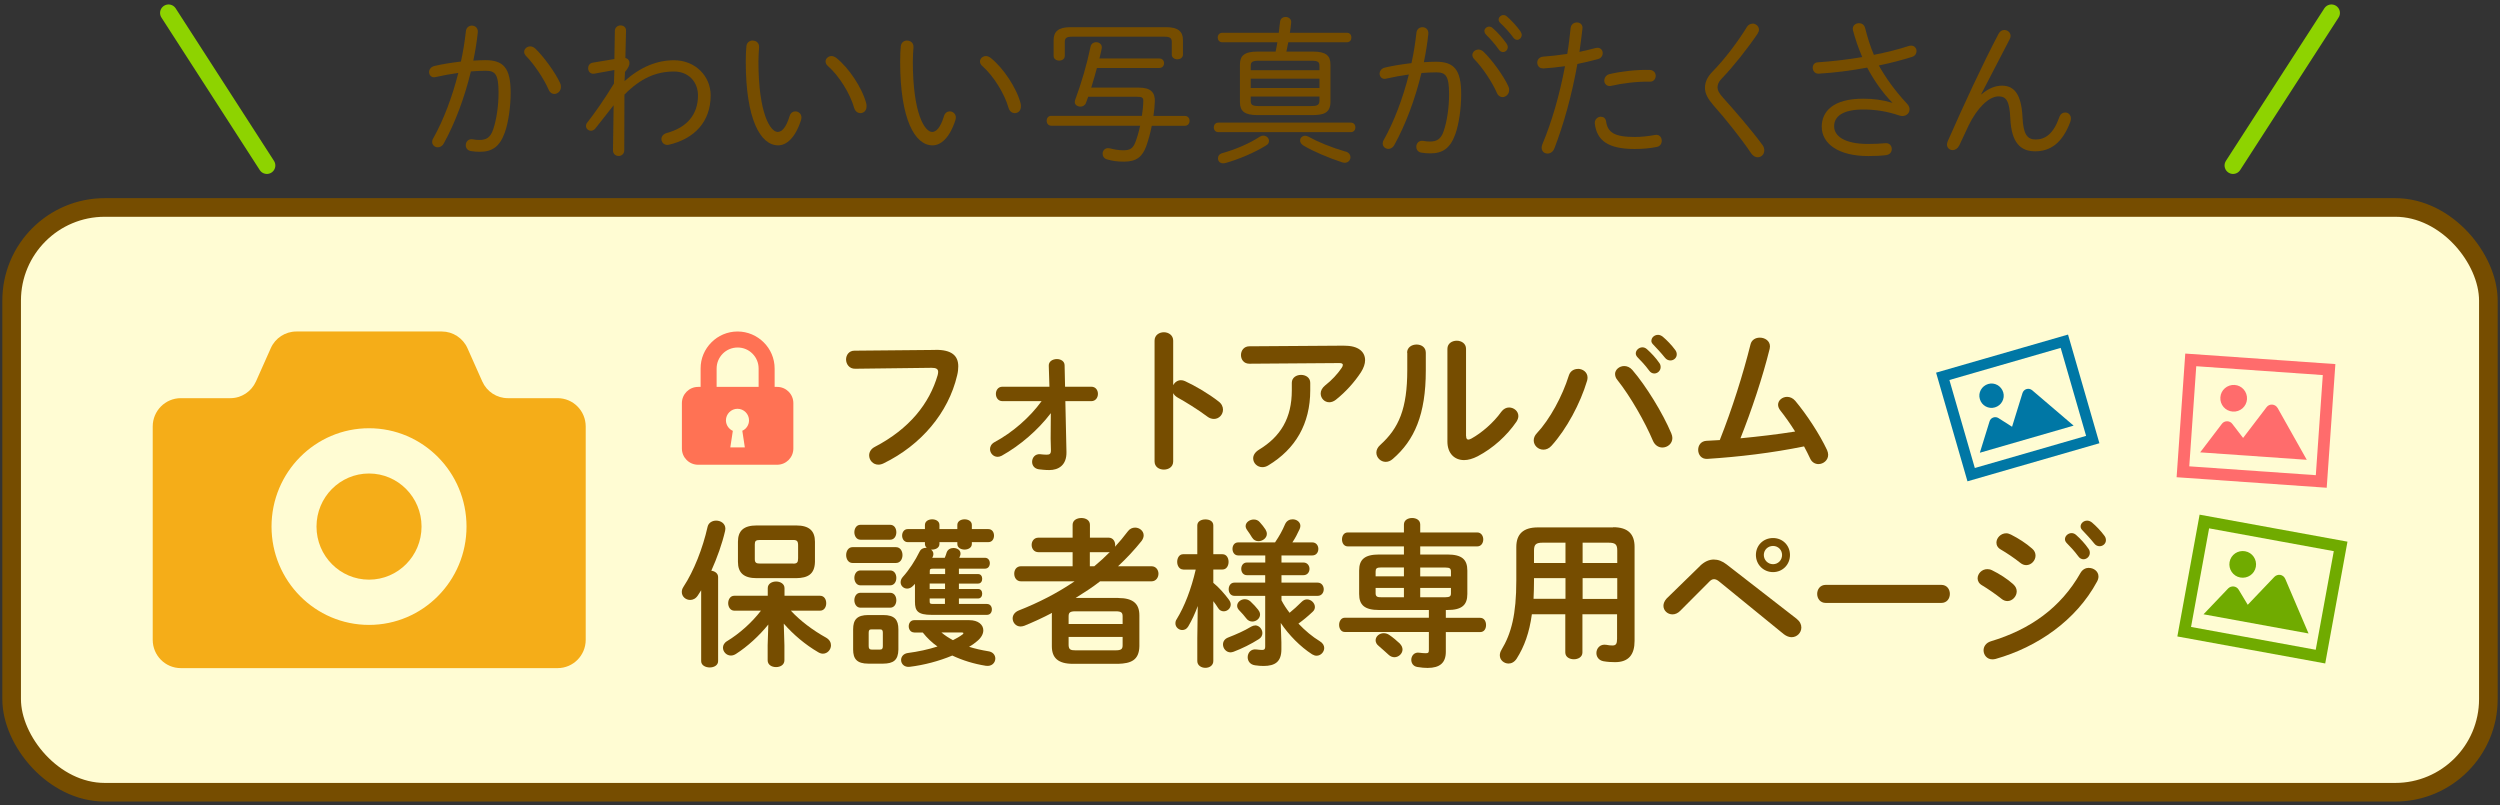 <?xml version="1.0" encoding="UTF-8"?>
<svg id="_レイヤー_1" data-name="レイヤー 1" xmlns="http://www.w3.org/2000/svg" viewBox="0 0 268.48 86.49">
  <rect x="0" y="0" width="268.48" height="86.49" fill="#333333" stroke="none"/>
  <defs>
    <style>
      .cls-1 {
        stroke: #764d00;
        stroke-width: 2px;
      }

      .cls-1, .cls-2 {
        fill: #fffcd3;
        stroke-miterlimit: 10;
      }

      .cls-2 {
        stroke: #8ed300;
        stroke-linecap: round;
        stroke-width: 1.82px;
      }

      .cls-3 {
        fill: #764d00;
      }

      .cls-3, .cls-4, .cls-5, .cls-6, .cls-7, .cls-8 {
        stroke-width: 0px;
      }

      .cls-4 {
        fill: #70ab00;
      }

      .cls-5 {
        fill: #ff6c6c;
      }

      .cls-6 {
        fill: #ff7254;
      }

      .cls-7 {
        fill: #f5ad18;
      }

      .cls-8 {
        fill: #0077a5;
      }
    </style>
  </defs>
  <g>
    <line class="cls-2" x1="250.38" y1="1.39" x2="239.81" y2="17.77"/>
    <line class="cls-2" x1="18.1" y1="1.39" x2="28.66" y2="17.77"/>
    <g>
      <path class="cls-3" d="m47.65,15.41c-.15.29-.41.41-.63.41-.32,0-.61-.24-.61-.58,0-.12.03-.25.12-.39,1.1-1.96,2.04-4.44,2.69-7.02-.83.12-1.68.27-2.41.44-.07.02-.14.03-.19.03-.34,0-.54-.27-.54-.56,0-.27.19-.56.56-.65.83-.2,1.85-.36,2.86-.48.24-1.07.41-2.16.53-3.23.03-.42.34-.63.65-.63.34,0,.68.25.63.73-.1,1-.27,2.01-.48,3.03.48-.03.9-.05,1.29-.05,1.94,0,2.72.83,2.72,3.48,0,1.53-.24,3.21-.63,4.3-.54,1.51-1.36,2.06-2.67,2.06-.32,0-.66-.02-.99-.08-.37-.07-.53-.34-.53-.63,0-.36.27-.71.75-.63.27.05.46.07.71.07.73,0,1.19-.25,1.48-1.12.36-1.05.58-2.53.58-3.96,0-2.01-.37-2.35-1.39-2.35-.49,0-1.02.03-1.58.07-.68,2.82-1.7,5.54-2.91,7.73Zm12.51-6.46c.07.14.08.27.08.39,0,.44-.36.75-.71.75-.24,0-.48-.14-.61-.46-.51-1.17-1.56-2.74-2.43-3.62-.14-.15-.2-.31-.2-.44,0-.32.31-.59.65-.59.17,0,.36.07.53.22.9.85,2.19,2.62,2.7,3.76Z"/>
      <path class="cls-3" d="m67.08,8.7c1.73-1.53,3.5-2.23,5.3-2.23,2.31,0,3.94,1.73,3.94,3.77,0,2.84-1.75,4.66-4.47,5.3-.49.12-.82-.24-.82-.61,0-.25.17-.53.58-.65,2.09-.56,3.35-1.92,3.35-4.03,0-1.43-.99-2.57-2.58-2.57-1.89,0-3.57.7-5.32,2.48l-.02,5.98c0,.41-.31.61-.6.61-.31,0-.61-.2-.61-.61l.07-4.84-1.95,2.48c-.15.19-.32.26-.49.26-.27,0-.53-.22-.53-.51,0-.12.03-.25.14-.37.82-1.05,1.85-2.52,2.86-4.18l.05-1.46-2.16.39c-.42.07-.66-.25-.66-.58,0-.27.15-.54.49-.6l2.33-.39.05-3.03c.02-.39.32-.58.61-.58.31,0,.61.19.59.58l-.07,2.92c.32.07.44.31.44.53,0,.27-.12.53-.48.97l-.05.95Z"/>
      <path class="cls-3" d="m80.84,4.36c.36,0,.71.24.68.73-.03.49-.07.88-.07,1.5,0,5.64,1.29,7.58,2.07,7.58.44,0,.9-.46,1.27-1.68.1-.37.37-.53.63-.53.32,0,.65.25.65.66,0,.08-.02.19-.05.29-.63,1.94-1.58,2.7-2.45,2.7-1.9,0-3.48-2.79-3.48-8.98,0-.76.03-1.26.07-1.68.05-.41.37-.6.68-.6Zm12.19,6.77c.03.1.03.2.03.29,0,.48-.32.73-.66.73-.27,0-.54-.17-.66-.53-.44-1.58-1.65-3.5-2.84-4.54-.17-.15-.24-.32-.24-.48,0-.31.29-.58.65-.58.15,0,.32.07.49.19,1.34,1.05,2.8,3.23,3.23,4.91Z"/>
      <path class="cls-3" d="m97.42,4.36c.36,0,.71.24.68.73-.03.49-.07.88-.07,1.5,0,5.64,1.29,7.58,2.07,7.58.44,0,.9-.46,1.27-1.68.1-.37.37-.53.63-.53.32,0,.65.25.65.66,0,.08-.02.19-.05.29-.63,1.94-1.58,2.7-2.45,2.7-1.9,0-3.48-2.79-3.48-8.98,0-.76.03-1.26.07-1.68.05-.41.37-.6.68-.6Zm12.19,6.77c.03.1.03.2.03.29,0,.48-.32.73-.66.73-.27,0-.54-.17-.66-.53-.44-1.58-1.65-3.5-2.84-4.54-.17-.15-.24-.32-.24-.48,0-.31.29-.58.65-.58.15,0,.32.07.49.19,1.34,1.05,2.8,3.23,3.23,4.91Z"/>
      <path class="cls-3" d="m116.86,10.4c-.08.22-.15.44-.24.66-.1.27-.36.39-.59.39-.31,0-.61-.19-.61-.49,0-.05.02-.12.03-.19.68-1.85,1.26-3.79,1.67-5.78.07-.31.34-.46.59-.46.36,0,.7.27.6.71-.08.34-.15.7-.24,1.04h6.43c.34,0,.51.25.51.51s-.17.51-.51.51h-6.7c-.19.71-.39,1.41-.61,2.11h5.13c1.27,0,1.73.53,1.7,1.48-.02.51-.07,1.04-.15,1.56h3.37c.34,0,.51.25.51.53,0,.26-.17.53-.51.53h-3.55c-.15.78-.36,1.53-.59,2.18-.41,1.12-1.02,1.67-2.4,1.67-.73,0-1.24-.08-1.8-.24-.34-.08-.49-.36-.49-.61,0-.31.22-.6.59-.6.08,0,.15.02.24.03.37.1.88.2,1.38.2.71,0,1.04-.17,1.31-.87.2-.51.37-1.12.51-1.77h-9.55c-.32,0-.49-.27-.49-.53,0-.27.17-.53.49-.53h9.74c.08-.53.14-1.05.15-1.56.02-.39-.12-.49-.68-.49h-5.22Zm8.4-7.48c1.27,0,1.78.48,1.78,1.38v1.56c0,.34-.31.51-.59.51-.31,0-.61-.17-.61-.51v-1.34c0-.42-.17-.58-.8-.58h-9.89c-.63,0-.8.15-.8.58v1.48c0,.34-.31.51-.59.51-.31,0-.61-.17-.61-.51v-1.7c0-.9.51-1.38,1.78-1.38h10.33Z"/>
      <path class="cls-3" d="m130.84,14.19c-.32,0-.49-.25-.49-.51s.17-.51.49-.51h14.23c.34,0,.49.26.49.51s-.15.51-.49.51h-14.23Zm6.15-8.65c.07-.34.14-.66.19-1h-5.92c-.32,0-.49-.26-.49-.51s.17-.51.49-.51h6.07c.05-.39.08-.8.14-1.19.03-.34.32-.51.59-.51.32,0,.65.22.6.63-.03.36-.08.71-.14,1.07h6.12c.34,0,.49.25.49.51s-.15.51-.49.51h-6.29c-.07.34-.14.66-.2,1h2.86c1.39,0,1.87.44,1.87,1.38v4.06c-.02,1.21-.83,1.36-1.87,1.38h-5.98c-1.39,0-1.87-.44-1.87-1.38v-4.06c0-.93.48-1.38,1.87-1.38h1.97Zm-1.31,9.03c.34,0,.6.27.6.56,0,.19-.08.36-.31.49-1.26.78-2.97,1.5-4.37,1.89-.08.02-.17.03-.24.03-.36,0-.56-.25-.56-.53,0-.24.14-.48.46-.56,1.36-.39,2.87-1,4.03-1.77.14-.08.27-.12.39-.12Zm6.02-7.51c0-.39-.15-.54-.87-.54h-5.64c-.71,0-.87.15-.87.54v.48h7.38v-.48Zm0,1.39h-7.38v1h7.38v-1Zm-.87,2.94c.44-.02.85,0,.87-.54v-.48h-7.38v.48c0,.39.15.54.87.54h5.64Zm3.67,4.88c.37.1.53.37.53.61,0,.31-.24.6-.61.6-.08,0-.19-.02-.29-.05-1.48-.49-3.08-1.16-4.15-1.8-.25-.15-.36-.36-.36-.54,0-.27.22-.51.54-.51.1,0,.22.03.36.1,1,.56,2.46,1.16,3.98,1.6Z"/>
      <path class="cls-3" d="m149.73,15.58c-.15.29-.41.41-.63.41-.32,0-.61-.24-.61-.58,0-.12.03-.26.12-.39,1.1-1.96,2.04-4.44,2.69-7.02-.83.12-1.68.27-2.41.44-.07.02-.14.03-.19.03-.34,0-.54-.27-.54-.56,0-.27.19-.56.56-.65.83-.2,1.85-.36,2.86-.48.24-1.07.41-2.16.53-3.23.03-.42.34-.63.65-.63.34,0,.68.25.63.73-.1,1-.27,2.01-.48,3.03.48-.03.9-.05,1.29-.05,1.94,0,2.72.83,2.72,3.48,0,1.53-.24,3.21-.63,4.3-.54,1.51-1.36,2.06-2.67,2.06-.32,0-.66-.02-.99-.08-.37-.07-.53-.34-.53-.63,0-.36.27-.71.75-.63.27.05.46.07.71.07.73,0,1.19-.25,1.48-1.12.36-1.05.58-2.53.58-3.96,0-2.01-.37-2.35-1.39-2.35-.49,0-1.02.03-1.58.07-.68,2.82-1.7,5.54-2.91,7.73Zm12.26-6.29c.07.14.08.27.08.39,0,.44-.36.75-.71.75-.24,0-.48-.14-.61-.46-.51-1.17-1.56-2.74-2.43-3.62-.14-.15-.2-.31-.2-.44,0-.32.31-.59.65-.59.17,0,.36.07.53.22.9.85,2.19,2.62,2.7,3.76Zm-2.58-5.95c0-.25.24-.48.51-.48.12,0,.24.03.36.14.51.42,1.1,1.1,1.5,1.67.1.14.14.27.14.39,0,.31-.24.53-.51.53-.15,0-.31-.07-.43-.24-.42-.61-.97-1.21-1.39-1.63-.12-.12-.17-.26-.17-.37Zm1.53-1.24c0-.25.24-.48.51-.48.12,0,.25.03.37.14.44.37,1.09,1.07,1.46,1.6.08.14.14.25.14.39,0,.29-.24.53-.49.53-.14,0-.27-.07-.39-.22-.39-.53-1-1.21-1.43-1.6-.12-.12-.17-.24-.17-.36Z"/>
      <path class="cls-3" d="m165.72,7.34c-.41.02-.63-.29-.63-.61,0-.31.2-.61.65-.65.7-.05,1.58-.14,2.57-.29.17-.97.24-1.68.36-2.75.03-.42.36-.63.68-.63.34,0,.66.24.59.7-.12.99-.2,1.68-.32,2.46.56-.12,1.14-.25,1.72-.41.08-.02.15-.03.22-.03.37,0,.56.29.56.58,0,.25-.15.53-.49.63-.77.2-1.51.39-2.23.53-.61,3.4-1.46,6.43-2.46,9.04-.15.41-.46.58-.75.58-.32,0-.63-.22-.63-.63,0-.1.03-.24.08-.37,1.04-2.48,1.84-5.29,2.43-8.38-.87.12-1.67.2-2.35.24Zm6.22,5.2c.25,0,.49.15.54.49.17,1.19.88,1.68,3.09,1.68.68,0,1.44-.08,2.18-.22.46-.08.71.27.71.63,0,.29-.17.59-.53.66-.75.15-1.56.22-2.38.22-2.87,0-4.06-.92-4.28-2.72-.05-.46.32-.75.66-.75Zm5.22-5.03c.42,0,.65.32.65.63,0,.32-.22.65-.63.63-1.36-.03-2.94.17-4.11.44-.07.02-.14.03-.2.03-.37,0-.58-.29-.58-.58,0-.31.2-.63.59-.71,1.24-.29,2.89-.48,4.28-.44Z"/>
      <path class="cls-3" d="m188.19,2.53c.36,0,.71.27.71.66,0,.12-.05.27-.15.43-1.1,1.63-2.62,3.54-3.84,4.81-.36.36-.46.66-.46.97,0,.29.17.63.59,1.09,1.24,1.38,2.94,3.33,4.23,5.07.15.2.2.41.2.6,0,.42-.32.73-.71.73-.24,0-.51-.14-.71-.44-1.05-1.58-2.89-3.86-4.05-5.15-.6-.7-.9-1.26-.9-1.87,0-.54.2-1.12.82-1.75,1.29-1.31,2.7-3.18,3.69-4.79.15-.24.36-.34.58-.34Z"/>
      <path class="cls-3" d="m203.22,11.02c-.99-.99-1.97-2.38-2.7-3.76-1.73.32-3.57.56-5.2.65-.41.03-.65-.31-.65-.63,0-.29.17-.58.58-.59,1.5-.1,3.14-.29,4.74-.56-.41-.95-.75-1.94-1-2.89-.1-.46.27-.75.65-.75.29,0,.56.15.66.53.24.94.54,1.94.94,2.87,1.39-.27,2.67-.6,3.71-.94.1-.03.2-.05.29-.05.37,0,.58.29.58.58,0,.25-.14.53-.48.63-1.02.32-2.24.65-3.57.92.71,1.27,1.67,2.65,3.03,4.11.19.19.27.41.27.61,0,.39-.32.71-.77.71-.1,0-.2-.02-.31-.05-1.29-.44-2.53-.65-3.89-.65-2.18,0-3.13.73-3.13,1.8s1.14,1.9,3.64,1.9c.7,0,1.33-.03,1.85-.08.46-.05.7.29.7.63,0,.31-.19.59-.6.65-.56.07-1.17.1-1.92.1-3.26,0-5-1.36-5-3.15,0-1.6,1.17-3.01,4.44-3.01,1.1,0,2.07.12,3.13.44l.02-.03Z"/>
      <path class="cls-3" d="m212.8,10.12c.73-.61,1.44-.92,2.21-.92,1.31,0,2.07.94,2.19,3.38.08,1.87.53,2.4,1.41,2.4,1.04,0,1.92-.61,2.55-2.41.12-.34.37-.49.63-.49.31,0,.61.24.61.65,0,.08-.02.19-.05.31-.88,2.4-2.23,3.21-3.79,3.21s-2.55-.9-2.67-3.54c-.08-1.87-.44-2.36-1.26-2.36-1.05,0-2.31,1.27-3.21,3.11-.25.51-.66,1.44-1.02,2.18-.17.32-.44.48-.7.48-.32,0-.61-.24-.61-.59,0-.1.03-.22.08-.36,1.68-3.82,3.72-8.23,5.46-11.54.15-.29.39-.41.61-.41.34,0,.68.25.68.63,0,.12-.03.24-.1.37l-3.06,5.9.03.02Z"/>
    </g>
  </g>
  <g>
    <rect class="cls-1" x="1.25" y="22.28" width="265.98" height="62.8" rx="10" ry="10"/>
    <g>
      <g>
        <path class="cls-7" d="m39.63,50.85c-3.12,0-5.64,2.55-5.64,5.7s2.53,5.7,5.64,5.7,5.64-2.55,5.64-5.7-2.53-5.7-5.64-5.7Z"/>
        <path class="cls-7" d="m59.86,42.76h-5.32c-1.19,0-2.26-.7-2.75-1.8l-1.59-3.57c-.49-1.09-1.57-1.79-2.75-1.79h-15.62c-1.19,0-2.27.7-2.75,1.79l-1.59,3.57c-.49,1.09-1.56,1.8-2.75,1.8h-5.32c-1.67,0-3.02,1.36-3.02,3.04v22.91c0,1.68,1.35,3.04,3.02,3.04h40.46c1.67,0,3.02-1.36,3.02-3.04v-22.91c0-1.68-1.35-3.04-3.02-3.04Zm-20.23,24.35c-5.78,0-10.47-4.73-10.47-10.56s4.69-10.56,10.47-10.56,10.47,4.73,10.47,10.56-4.69,10.56-10.47,10.56Z"/>
      </g>
      <g>
        <path class="cls-3" d="m100.43,37.57c1.78-.02,2.48.63,2.48,1.77,0,.29-.03.61-.12.97-.94,4.03-3.89,7.5-7.9,9.45-.2.1-.39.14-.56.14-.58,0-.99-.48-.99-1,0-.32.17-.68.59-.9,3.76-1.96,5.88-4.67,6.77-7.72.03-.14.05-.24.05-.34,0-.32-.22-.44-.71-.44l-8.19.1c-.65.02-.99-.51-.99-1,0-.46.31-.94.9-.94l8.67-.08Z"/>
        <path class="cls-3" d="m107.65,43.08c-.46,0-.7-.39-.7-.78s.24-.77.7-.77h5.05l-.07-2.26c-.02-.46.43-.71.87-.71.41,0,.83.22.83.68l.05,2.29h2.82c.48,0,.71.39.71.77s-.24.78-.71.78h-2.79l.12,5.46c.03,1.44-.88,1.94-1.84,1.94-.48,0-.85-.05-1.12-.08-.49-.07-.73-.42-.73-.8,0-.44.32-.88.88-.82.2.02.44.05.68.05.34,0,.48-.1.46-.53l-.03-1.19.02-2.74c-1.38,1.82-3.3,3.47-5.27,4.57-.15.08-.31.12-.44.12-.48,0-.82-.41-.82-.83,0-.27.14-.56.49-.75,1.9-1.02,3.76-2.62,5.05-4.4h-4.22Z"/>
        <path class="cls-3" d="m125.99,41.36c.17-.31.48-.53.83-.53.15,0,.29.03.44.1,1.05.48,2.53,1.34,3.6,2.18.34.25.48.58.48.88,0,.54-.43,1-.97,1-.22,0-.48-.07-.71-.25-.99-.75-2.43-1.63-3.18-2.04-.24-.14-.39-.29-.49-.48v7.33c0,.59-.49.88-1,.88s-1-.29-1-.88v-12.97c0-.6.51-.9,1-.9s1,.31,1,.9v4.78Z"/>
        <path class="cls-3" d="m144.37,37.13c1.5-.02,2.23.65,2.23,1.55,0,.39-.15.83-.44,1.29-.7,1.07-1.63,2.11-2.7,2.96-.24.19-.49.27-.71.27-.51,0-.92-.43-.92-.94,0-.29.14-.59.48-.87.7-.54,1.36-1.26,1.78-1.89.08-.12.12-.22.12-.31,0-.14-.12-.2-.39-.2l-9.65.07c-.6,0-.9-.46-.9-.93s.31-.94.9-.94l10.22-.07Zm-5.64,3.98c0-.56.49-.85.99-.85s.99.29.99.85v.8c0,3.62-1.6,6.31-4.49,8.06-.22.14-.44.2-.65.2-.56,0-.99-.44-.99-.95,0-.32.19-.66.63-.93,2.33-1.41,3.52-3.4,3.52-6.37v-.8Z"/>
        <path class="cls-3" d="m151.11,37.88c0-.58.51-.88,1.02-.88s.99.29.99.88v1.92c0,4.69-1.21,7.48-3.55,9.49-.25.22-.51.31-.76.31-.54,0-1-.46-1-.99,0-.27.12-.56.41-.82,2.02-1.82,2.91-3.91,2.91-8.06v-1.85Zm6.34,8.94c0,.25.07.39.24.39.09,0,.2-.05.34-.12,1.05-.58,2.35-1.67,3.2-2.87.24-.32.54-.46.83-.46.51,0,1,.39,1,.92,0,.19-.07.39-.2.6-1.05,1.53-2.53,2.86-4.17,3.72-.53.27-1.02.41-1.46.41-1.04,0-1.79-.73-1.79-1.99v-9.96c0-.58.51-.87,1-.87s1,.29,1,.87v9.37Z"/>
        <path class="cls-3" d="m169.45,39.61c.53,0,1.04.36,1.04.94,0,.12-.02.22-.05.34-.73,2.45-2.21,5.2-3.81,6.97-.27.31-.59.43-.88.43-.56,0-1.04-.44-1.04-.99,0-.26.1-.53.34-.78,1.39-1.48,2.74-3.98,3.43-6.19.15-.49.56-.71.97-.71Zm3.99.58c0-.49.46-.88.99-.88.29,0,.61.12.87.42,1.48,1.72,3.26,4.62,4.18,6.8.08.19.12.36.12.51,0,.61-.53,1.02-1.07,1.02-.39,0-.8-.22-1.02-.73-.83-1.97-2.41-4.76-3.82-6.53-.17-.2-.24-.42-.24-.61Zm2.23-2.24c0-.34.34-.65.71-.65.15,0,.32.05.48.19.46.41.97.95,1.33,1.48.12.15.15.31.15.46,0,.37-.32.68-.68.68-.2,0-.41-.1-.56-.32-.41-.56-.87-1.05-1.26-1.44-.12-.14-.17-.27-.17-.39Zm1.68-1.36c0-.34.32-.63.71-.63.17,0,.34.07.51.2.44.37.95.9,1.31,1.39.14.17.19.34.19.51,0,.37-.32.65-.68.65-.2,0-.43-.08-.6-.31-.39-.49-.87-1-1.26-1.41-.14-.14-.19-.27-.19-.41Z"/>
        <path class="cls-3" d="m192.78,46.34c-.53-.85-1.09-1.63-1.61-2.29-.15-.2-.22-.41-.22-.58,0-.48.46-.85.97-.85.29,0,.61.12.87.42,1.24,1.48,2.62,3.59,3.42,5.29.08.19.12.36.12.51,0,.6-.53,1-1.05,1-.34,0-.7-.19-.88-.59-.19-.42-.42-.85-.66-1.31-3.48.71-6.99,1.12-10.37,1.34-.66.05-1-.46-1-.97,0-.48.29-.93.88-.97.48-.03.95-.05,1.44-.08,1.33-3.35,2.5-7.07,3.3-10.27.12-.51.56-.73,1-.73.54,0,1.09.34,1.09.94,0,.07-.02.17-.03.25-.76,3.08-1.95,6.63-3.14,9.62,1.97-.19,3.94-.42,5.9-.73Z"/>
        <path class="cls-3" d="m75.3,63.39c-.12.19-.24.37-.36.56-.22.34-.53.48-.82.48-.48,0-.9-.36-.9-.85,0-.19.05-.37.19-.58,1.1-1.67,2.06-4.11,2.58-6.43.1-.44.51-.66.92-.66.49,0,.99.31.99.87,0,.07-.02.15-.03.24-.32,1.38-.85,2.87-1.48,4.27.39.05.73.29.73.68v9.03c0,.46-.46.68-.9.68s-.92-.22-.92-.68v-7.6Zm8.94,5.92v1.6c0,.49-.44.73-.9.73s-.9-.24-.9-.73v-1.6l.07-2.24c-.99,1.22-2.23,2.36-3.48,3.16-.19.12-.37.17-.54.17-.48,0-.85-.41-.85-.85,0-.25.14-.53.46-.71,1.27-.77,2.63-1.96,3.62-3.26h-2.87c-.42,0-.65-.41-.65-.8s.22-.8.65-.8h3.6v-.82c0-.48.46-.71.9-.71s.9.24.9.71v.82h3.82c.44,0,.66.39.66.8s-.22.8-.66.8h-3.14c1,1.09,2.41,2.14,3.77,2.89.39.22.54.53.54.83,0,.46-.37.9-.87.9-.15,0-.32-.05-.49-.15-1.41-.82-2.7-1.92-3.71-3.08l.07,2.35Zm-2.98-7.22c-1.39,0-2.01-.58-2.01-1.75v-2.16c0-1.17.61-1.75,2.01-1.75h4.25c1.39,0,2.01.58,2.01,1.75v2.16c-.03,1.34-.78,1.73-2.01,1.75h-4.25Zm3.91-1.56c.43,0,.54-.12.54-.58v-1.38c0-.46-.12-.58-.54-.58h-3.57c-.43,0-.54.12-.54.46v1.61c0,.39.19.46.54.46h3.57Z"/>
        <path class="cls-3" d="m91.55,60.46c-.44,0-.68-.42-.68-.85s.24-.85.68-.85h4.67c.46,0,.7.42.7.85s-.24.85-.7.85h-4.67Zm1.7,10.81c-1.22,0-1.63-.51-1.63-1.51v-2.18c0-1.02.41-1.53,1.63-1.53h1.6c1.22,0,1.63.51,1.63,1.53v2.18c-.02,1.14-.54,1.5-1.63,1.51h-1.6Zm-.85-13.31c-.42,0-.65-.41-.65-.8s.22-.8.65-.8h3.2c.44,0,.66.39.66.8s-.22.8-.66.8h-3.2Zm0,4.9c-.42,0-.65-.41-.65-.8s.22-.8.65-.8h3.2c.44,0,.66.39.66.8s-.22.8-.66.8h-3.2Zm0,2.4c-.42,0-.65-.41-.65-.8s.22-.8.65-.8h3.2c.44,0,.66.39.66.8s-.22.8-.66.8h-3.2Zm2.09,4.5c.24,0,.32-.1.32-.37v-1.44c0-.27-.08-.36-.32-.36h-.88c-.24,0-.32.08-.32.36v1.44c0,.24.08.37.32.37h.88Zm6.97-9.86c.08-.19.15-.37.2-.56.12-.34.42-.49.73-.49.39,0,.76.22.76.58,0,.07,0,.15-.03.22-.03.08-.07.17-.1.25h2.75c.36,0,.53.29.53.58,0,.31-.17.59-.53.59h-2.79v.58h2.06c.31,0,.44.25.44.51s-.14.51-.44.51h-2.06v.58h2.06c.31,0,.44.25.44.51s-.14.51-.44.51h-2.06v.59h3.01c.36,0,.53.29.53.58,0,.31-.17.59-.53.59h-5.93c-1.51,0-1.8-.42-1.8-1.41v-1.92c-.07.07-.12.14-.19.2-.2.22-.44.31-.65.31-.39,0-.7-.31-.7-.68,0-.19.07-.39.24-.58.65-.71,1.34-1.77,1.79-2.7.15-.31.42-.42.7-.42h.08c-.12-.1-.2-.24-.2-.41v-.2h-1.85c-.39,0-.6-.36-.6-.7s.2-.7.6-.7h1.85v-.44c0-.41.39-.61.78-.61s.78.2.78.61v.44h1.92v-.44c0-.41.39-.61.78-.61s.78.2.78.61v.44h1.77c.41,0,.61.34.61.7s-.2.7-.61.7h-1.77v.2c0,.39-.39.6-.78.6s-.78-.2-.78-.6v-.2h-1.92v.2c0,.39-.39.6-.78.6h-.12c.15.12.25.27.25.48,0,.1-.03.2-.08.32l-.05.08h1.34Zm-3.28,8.02c-.39,0-.59-.34-.59-.66,0-.34.2-.66.59-.66h5.92c.94,0,1.5.48,1.5,1.09,0,.37-.2.78-.66,1.16-.26.22-.54.43-.87.61.63.2,1.33.36,2.07.48.51.07.75.43.75.78,0,.44-.37.88-1.02.78-1.27-.2-2.5-.58-3.6-1.1-1.43.6-3.03,1.02-4.57,1.21-.59.07-.93-.32-.93-.73,0-.34.24-.68.71-.75,1.14-.15,2.23-.39,3.2-.7-.6-.42-1.12-.92-1.58-1.5h-.9Zm3.31-6.85h-1.27c-.32,0-.37.05-.37.27v.31h1.65v-.58Zm-1.65,1.6v.58h1.65v-.58h-1.65Zm0,1.6v.32c0,.22.05.27.37.27h1.27v-.59h-1.65Zm1.26,3.65c.37.32.8.59,1.24.83.37-.19.73-.39,1.02-.61.07-.05.1-.08.1-.14s-.07-.08-.2-.08h-2.16Z"/>
        <path class="cls-3" d="m120.08,64.22c1.65,0,2.28.65,2.28,1.87v3.31c-.03,1.51-.92,1.85-2.28,1.89h-4.84c-1.63,0-2.28-.65-2.28-1.89v-3.31c0-.08,0-.19.02-.27-.97.51-1.97.97-2.97,1.38-.15.05-.29.08-.41.08-.51,0-.85-.43-.85-.87,0-.32.19-.66.65-.85,2.12-.83,4.15-1.87,6-3.13h-5.75c-.49,0-.73-.41-.73-.82s.24-.8.73-.8h5.54v-1.51h-3.67c-.48,0-.73-.39-.73-.78s.25-.78.73-.78h3.67v-1.38c0-.49.46-.73.94-.73s.92.24.92.73v1.38h2.01c.46,0,.7.39.7.78,0,.07,0,.14-.02.2.49-.53.95-1.09,1.39-1.67.2-.27.49-.39.77-.39.48,0,.92.36.92.83,0,.19-.07.39-.22.6-.75.94-1.6,1.85-2.53,2.72h3.59c.49,0,.75.41.75.8s-.25.82-.75.82h-5.52c-.83.65-1.72,1.22-2.62,1.78h4.59Zm.48,1.97c0-.41-.15-.54-.75-.54h-4.32c-.59,0-.73.14-.73.54v.82h5.8v-.82Zm-.75,3.65c.6,0,.75-.14.75-.54v-.9h-5.8v.9c.02.51.29.53.73.54h4.32Zm-2.29-9.03c.58-.48,1.14-.99,1.67-1.53-.05.02-.08.02-.14.02h-2.01v1.51h.48Z"/>
        <path class="cls-3" d="m127.07,61.16c-.42,0-.65-.41-.65-.82s.22-.82.63-.82h1.53v-3.09c0-.44.42-.65.87-.65s.85.2.85.65v3.09h.99c.43,0,.65.41.65.82s-.22.82-.65.82h-.99v1.43c.6.49,1.22,1.19,1.68,1.82.14.19.19.36.19.51,0,.42-.37.73-.75.73-.22,0-.46-.1-.61-.36-.15-.24-.32-.49-.51-.73v6.43c0,.48-.42.73-.85.73s-.87-.25-.87-.73v-2.46l.05-3.45c-.29.8-.65,1.56-1.02,2.19-.17.29-.41.39-.65.39-.37,0-.73-.31-.73-.71,0-.15.03-.31.14-.46.85-1.39,1.55-3.21,2.04-5.32h-1.34Zm7.72,6c.44,0,.78.41.78.82,0,.24-.1.48-.37.65-.83.53-1.82,1.02-2.72,1.36-.12.03-.22.07-.32.07-.48,0-.82-.42-.82-.85,0-.31.17-.6.56-.75.87-.34,1.7-.7,2.48-1.17.14-.08.29-.12.41-.12Zm1.09-5.39h-1.97c-.41,0-.61-.34-.61-.68s.2-.68.61-.68h1.97v-.76h-2.91c-.41,0-.61-.36-.61-.7,0-.36.2-.7.61-.7h3.96c.49-.73.78-1.26,1.07-1.94.17-.39.49-.54.82-.54.43,0,.83.29.83.71,0,.1-.03.22-.08.34-.24.53-.49,1-.78,1.43h2.14c.42,0,.65.34.65.7s-.22.7-.65.7h-3.31v.76h2.36c.42,0,.65.34.65.68s-.22.68-.65.68h-2.36v.8h3.89c.42,0,.65.36.65.71s-.22.71-.65.71h-3.89v.48c.25.48.54.92.87,1.34.42-.34.85-.73,1.29-1.17.19-.19.39-.27.58-.27.44,0,.85.39.85.82,0,.17-.07.36-.24.51-.54.51-1.04.92-1.53,1.27.71.75,1.5,1.41,2.29,1.89.34.2.48.48.48.73,0,.42-.36.83-.82.83-.15,0-.31-.05-.48-.15-1.27-.82-2.5-2.07-3.37-3.37l.07,2.09v.75c0,1.33-.68,1.78-1.92,1.78-.32,0-.51-.02-.9-.07-.54-.07-.8-.46-.8-.87,0-.46.34-.92.95-.83.27.03.42.05.61.05.22,0,.32-.08.32-.34v-5.47h-3.31c-.41,0-.61-.36-.61-.71s.2-.71.61-.71h3.31v-.8Zm-.75,3.74c.14.17.19.34.19.49,0,.42-.41.75-.83.75-.22,0-.48-.1-.65-.34-.2-.27-.48-.58-.76-.87-.15-.15-.22-.32-.22-.48,0-.39.39-.71.82-.71.2,0,.42.07.61.24.29.27.63.63.85.92Zm.77-8.65c.1.17.15.32.15.48,0,.44-.46.78-.9.78-.27,0-.53-.12-.7-.41-.14-.24-.32-.51-.53-.8-.1-.14-.15-.29-.15-.41,0-.41.44-.71.87-.71.24,0,.48.08.65.29.24.25.44.53.61.78Z"/>
        <path class="cls-3" d="m155.27,66.35h3.69c.42,0,.63.37.63.77s-.2.76-.63.76h-3.69v2.12c0,1.17-.63,1.73-1.96,1.73-.31,0-.68-.03-1.09-.1-.46-.07-.66-.43-.66-.77,0-.42.32-.87.9-.76.15.02.44.05.63.05.29,0,.36-.05.36-.36v-1.92h-9.03c-.41,0-.61-.39-.61-.76s.2-.77.61-.77h9.03v-.83h-5.35c-1.55,0-2.14-.53-2.14-1.72v-2.52c0-1.19.6-1.72,2.14-1.72h2.67v-.87h-6.02c-.43,0-.63-.37-.63-.75s.2-.75.63-.75h6.02v-.85c0-.48.44-.7.88-.7s.87.22.87.7v.85h6.12c.42,0,.65.37.65.75s-.22.75-.65.75h-6.12v.87h2.92c1.55,0,2.14.53,2.14,1.72v2.52c0,1.19-.59,1.72-2.14,1.72h-.17v.83Zm-6.95-5.41c-.49,0-.59.12-.59.44v.51h3.04v-.95h-2.45Zm2.45,3.2v-1h-3.04v.58c0,.39.25.42.59.42h2.45Zm-.44,4.98c.2.2.29.43.29.63,0,.44-.41.83-.87.83-.2,0-.43-.08-.61-.25-.37-.32-.76-.7-1.09-.97-.22-.17-.32-.39-.32-.6,0-.39.37-.76.87-.76.19,0,.39.05.6.19.36.24.8.61,1.14.93Zm5.49-7.73c0-.32-.1-.44-.6-.44h-2.7v.95h3.3v-.51Zm-.6,2.75c.49,0,.6-.12.6-.42v-.58h-3.3v1h2.7Z"/>
        <path class="cls-3" d="m173.25,56.62c1.6,0,2.29.75,2.29,2.11v10.1c0,1.46-.63,2.28-2.09,2.28-.36,0-.82-.02-1.26-.1-.51-.1-.75-.49-.75-.88,0-.49.39-1,1.07-.88.27.05.42.07.66.07.37,0,.49-.19.49-.7v-2.65h-3.72v4.1c0,.49-.46.73-.92.73s-.92-.24-.92-.73v-4.1h-3.59c-.27,1.97-.8,3.45-1.63,4.76-.24.37-.56.53-.87.53-.49,0-.94-.37-.94-.88,0-.19.05-.37.17-.58,1.07-1.77,1.6-3.82,1.6-7.45v-3.6c0-1.36.71-2.11,2.31-2.11h8.07Zm-5.13,7.7v-2.23h-3.38v.25c0,.66-.02,1.31-.05,1.97h3.43Zm0-3.86v-2.18h-2.45c-.73,0-.93.2-.93.85v1.33h3.38Zm1.84,0h3.72v-1.33c0-.65-.19-.85-.92-.85h-2.8v2.18Zm0,1.63v2.23h3.72v-2.23h-3.72Z"/>
        <path class="cls-3" d="m182.57,60.77c.48-.46.97-.68,1.48-.68.46,0,.92.17,1.38.53l7.51,5.83c.36.29.51.61.51.94,0,.56-.46,1.04-1.05,1.04-.25,0-.54-.1-.83-.32l-6.92-5.64c-.22-.19-.41-.27-.58-.27-.19,0-.36.1-.56.32l-3.08,3.09c-.25.25-.54.37-.82.37-.53,0-.97-.41-.97-.92,0-.24.1-.51.34-.78l3.59-3.5Zm9.66-1.17c0,1.04-.8,1.84-1.82,1.84s-1.84-.8-1.84-1.84.8-1.82,1.84-1.82,1.82.8,1.82,1.82Zm-.85,0c0-.54-.42-.97-.97-.97s-.99.42-.99.97.44.99.99.99.97-.44.97-.99Z"/>
        <path class="cls-3" d="m208.48,62.81c.61,0,.92.48.92.97s-.31.97-.92.97h-12.41c-.61,0-.92-.49-.92-.97s.31-.97.92-.97h12.41Z"/>
        <path class="cls-3" d="m216.22,62.76c.25.22.36.49.36.75,0,.53-.46,1.04-1,1.04-.2,0-.43-.07-.63-.24-.6-.48-1.5-1.1-2.09-1.45-.34-.19-.48-.48-.48-.75,0-.49.44-.99,1.04-.99.15,0,.34.03.51.12.8.39,1.63.92,2.29,1.51Zm8.12-1.77c.51,0,1.02.37,1.02.92,0,.17-.05.36-.15.54-2.26,4.2-6.44,7.05-10.88,8.31-.12.03-.25.05-.36.05-.59,0-.95-.48-.95-.97,0-.39.24-.8.78-.97,4.2-1.26,7.51-3.59,9.64-7.36.22-.37.56-.53.9-.53Zm-6.1-2.07c.26.22.36.49.36.75,0,.53-.46,1.02-1,1.02-.2,0-.42-.07-.63-.24-.59-.48-1.5-1.09-2.09-1.43-.34-.19-.48-.46-.48-.75,0-.49.46-1,1.05-1,.15,0,.34.05.51.14.77.39,1.62.92,2.28,1.51Zm3.52-1.02c0-.34.34-.65.71-.65.15,0,.32.05.48.19.46.41.97.95,1.33,1.48.12.15.15.31.15.46,0,.37-.32.68-.68.68-.2,0-.41-.1-.56-.32-.41-.56-.87-1.05-1.26-1.44-.12-.14-.17-.27-.17-.39Zm1.68-1.36c0-.34.32-.63.71-.63.17,0,.34.07.51.2.44.37.95.9,1.31,1.39.14.17.19.34.19.51,0,.37-.32.65-.68.65-.2,0-.42-.08-.59-.31-.39-.49-.87-1-1.26-1.41-.14-.14-.19-.27-.19-.41Z"/>
      </g>
      <g>
        <path class="cls-8" d="m207.92,40.02l3.37,11.67,14.17-4.09-3.37-11.67-14.17,4.09Zm16.11,6.79l-11.95,3.45-2.73-9.45,11.95-3.45,2.73,9.45Z"/>
        <path class="cls-8" d="m218.24,41.91c-.17-.14-.39-.19-.6-.13-.21.06-.37.22-.44.43l-1.12,3.62-1.46-.93c-.17-.11-.38-.13-.57-.06-.19.07-.33.22-.39.42l-1.04,3.36,10.07-2.91-4.44-3.79Z"/>
        <path class="cls-8" d="m214.24,43.75c.69-.2,1.1-.93.89-1.62s-.93-1.1-1.62-.89-1.1.93-.89,1.62c.2.7.93,1.1,1.62.89Z"/>
      </g>
      <g>
        <path class="cls-5" d="m234.68,37.97l-.93,13.28,16.12,1.13.93-13.28-16.12-1.13Zm14.02,13.06l-13.59-.95.75-10.75,13.59.95-.75,10.75Z"/>
        <path class="cls-5" d="m244.59,43.81c-.12-.21-.33-.34-.57-.36-.24-.02-.47.09-.61.28l-2.52,3.3-1.16-1.51c-.13-.18-.34-.28-.56-.28-.22,0-.43.1-.56.28l-2.33,3.06,11.45.8-3.14-5.58Z"/>
        <path class="cls-5" d="m239.78,44.2c.79.06,1.48-.54,1.53-1.33s-.54-1.48-1.33-1.53-1.48.54-1.53,1.33c-.06.79.54,1.48,1.33,1.53Z"/>
      </g>
      <g>
        <path class="cls-4" d="m236.22,55.27l-2.39,13.08,15.88,2.9,2.39-13.08-15.88-2.9Zm12.47,14.51l-13.39-2.45,1.94-10.59,13.39,2.45-1.94,10.59Z"/>
        <path class="cls-4" d="m245.41,62.16c-.09-.22-.29-.38-.52-.42-.23-.04-.47.04-.64.21l-2.86,3-.98-1.63c-.11-.19-.31-.31-.53-.34-.22-.02-.44.06-.59.21l-2.65,2.78,11.28,2.06-2.51-5.88Z"/>
        <path class="cls-4" d="m240.59,62.02c.78.14,1.53-.37,1.67-1.15.14-.78-.37-1.53-1.15-1.67s-1.53.37-1.67,1.15c-.14.78.37,1.53,1.15,1.67Z"/>
      </g>
      <path class="cls-6" d="m83.46,41.55h-.27v-1.97c0-1.1-.45-2.1-1.17-2.81-.72-.72-1.72-1.17-2.81-1.17-1.1,0-2.1.45-2.81,1.17-.72.72-1.17,1.72-1.16,2.81v1.97h-.27c-.96,0-1.74.78-1.74,1.74v4.88c0,.96.78,1.74,1.74,1.74h8.49c.96,0,1.74-.78,1.74-1.74v-4.88c0-.96-.78-1.74-1.74-1.74Zm-6.5-1.97c0-.63.25-1.18.66-1.6.41-.41.97-.66,1.6-.66s1.18.25,1.59.66c.41.41.66.97.66,1.6v1.97h-4.51v-1.97Zm2.76,6.69l.27,1.78h-1.56l.27-1.78c-.43-.19-.74-.63-.74-1.13,0-.68.56-1.24,1.24-1.24s1.24.56,1.24,1.24c0,.5-.3.94-.74,1.13Z"/>
    </g>
  </g>
</svg>